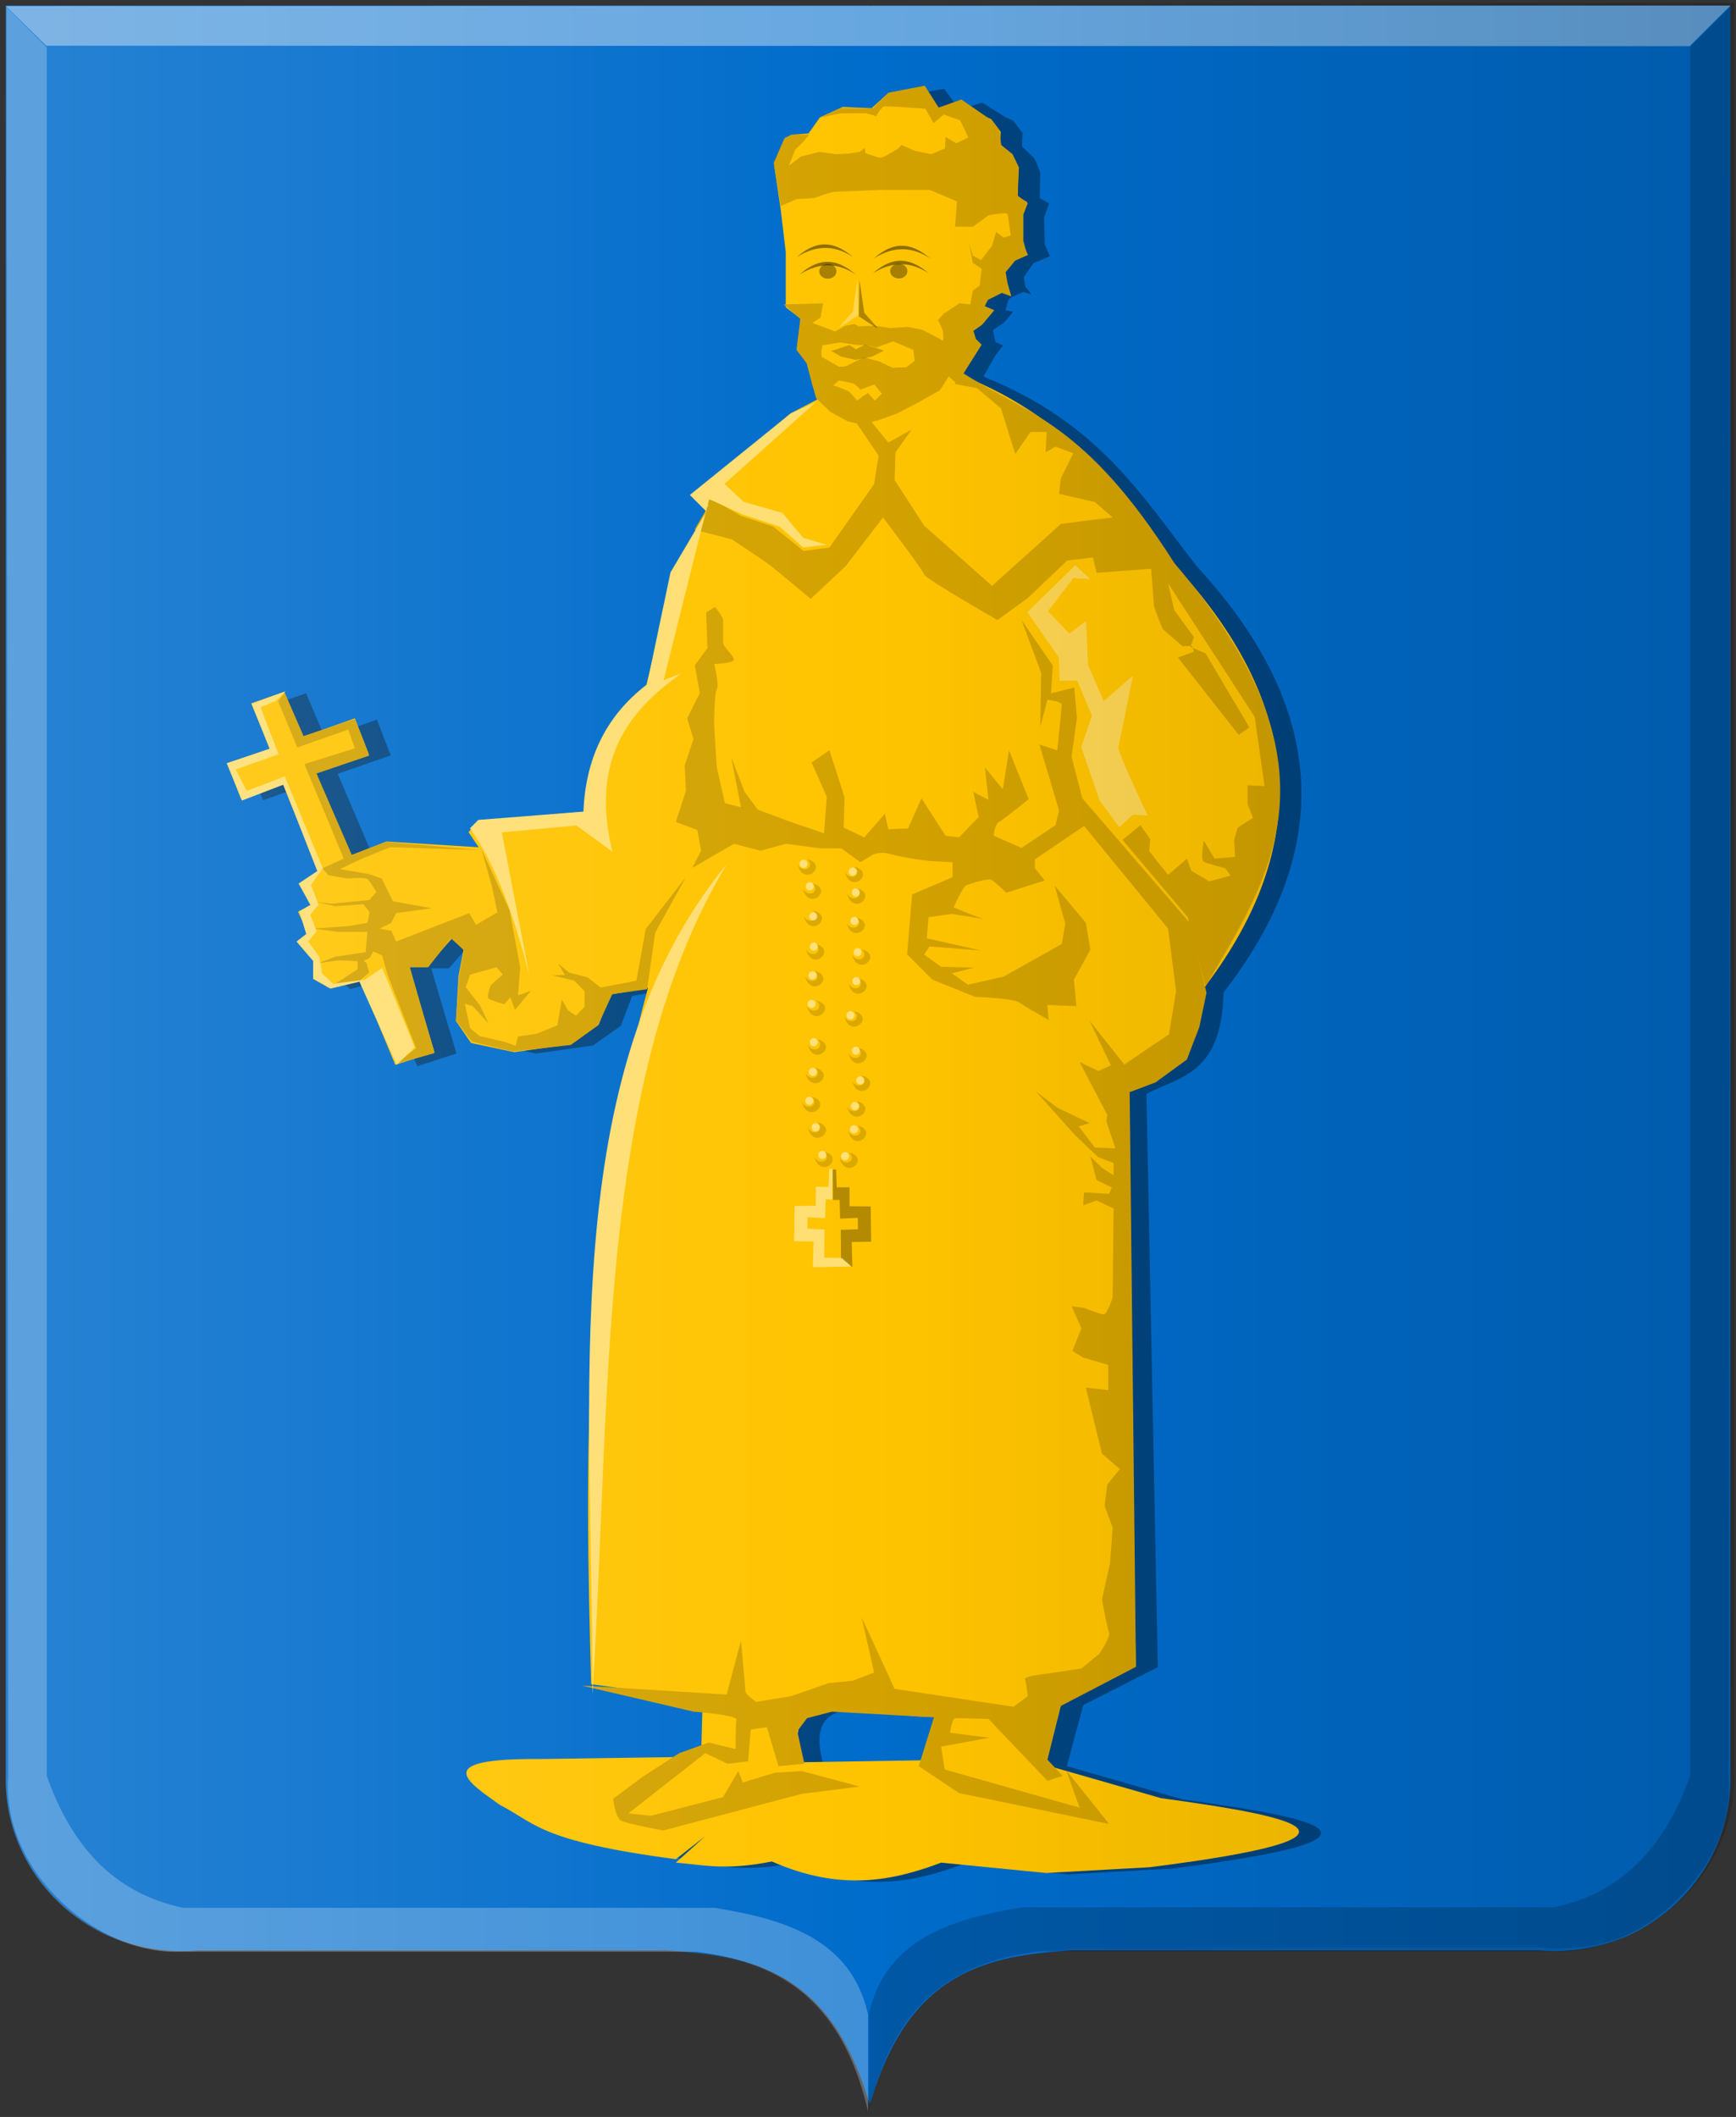 <?xml version="1.0" encoding="UTF-8" standalone="no"?>
<!-- Created with Inkscape (http://www.inkscape.org/) -->

<svg
   xmlns:dc="http://purl.org/dc/elements/1.1/"
   xmlns:cc="http://creativecommons.org/ns#"
   xmlns:rdf="http://www.w3.org/1999/02/22-rdf-syntax-ns#"
   xmlns:svg="http://www.w3.org/2000/svg"
   xmlns="http://www.w3.org/2000/svg"
   xmlns:xlink="http://www.w3.org/1999/xlink"
   xmlns:sodipodi="http://sodipodi.sourceforge.net/DTD/sodipodi-0.dtd"
   xmlns:inkscape="http://www.inkscape.org/namespaces/inkscape"
   width="634.233"
   height="773.245"
   id="svg2"
   version="1.1"
   inkscape:version="0.48.4 r9939"
   sodipodi:docname="Lieshout wapen.svg">
  <rect width="100%" height="100%" fill="#333333" stroke="none"/>
  <defs
     id="defs4">
    <linearGradient
       y2="569.505"
       x2="776.167"
       y1="569.505"
       x1="483.834"
       gradientTransform="matrix(-1.078,0,0,1.139,-228.855,-177.033)"
       gradientUnits="userSpaceOnUse"
       id="linearGradient5917"
       xlink:href="#linearGradient6130-8-4-0-1-1-8-9-2-6-7-6-7-7-1-3-0-2-2"
       inkscape:collect="always" />
    <linearGradient
       id="linearGradient6130-8-4-0-1-1-8-9-2-6-7-6-7-7-1-3-0-2-2"
       inkscape:collect="always">
      <stop
         id="stop6132-5-0-1-9-8-8-5-3-4-0-5-2-3-3-9-8-9-3"
         offset="0"
         style="stop-color:#000000;stop-opacity:1;" />
      <stop
         id="stop6134-7-7-6-8-4-2-3-9-1-8-3-2-0-8-2-3-3-3"
         offset="1"
         style="stop-color:#000000;stop-opacity:0;" />
    </linearGradient>
    <linearGradient
       y2="702.076"
       x2="371.643"
       y1="702.076"
       x1="79.31"
       gradientTransform="matrix(-1.078,0,0,1.139,-665.048,-327.972)"
       gradientUnits="userSpaceOnUse"
       id="linearGradient5919"
       xlink:href="#linearGradient6060-6-1-3-7-5-6-1-9-8-2-5-2-4-0-3-6-3-4-1"
       inkscape:collect="always" />
    <linearGradient
       id="linearGradient6060-6-1-3-7-5-6-1-9-8-2-5-2-4-0-3-6-3-4-1"
       inkscape:collect="always">
      <stop
         id="stop6062-8-8-6-5-0-3-3-9-5-6-6-4-1-2-4-1-9-0-1"
         offset="0"
         style="stop-color:#000000;stop-opacity:1;" />
      <stop
         id="stop6064-5-9-1-4-2-7-5-5-1-3-9-6-9-5-4-8-6-5-3"
         offset="1"
         style="stop-color:#000000;stop-opacity:0;" />
    </linearGradient>
    <linearGradient
       y2="702.076"
       x2="371.643"
       y1="702.076"
       x1="79.31"
       gradientTransform="matrix(1.078,0,0,1.139,-1136.13,-354.105)"
       gradientUnits="userSpaceOnUse"
       id="linearGradient5867"
       xlink:href="#linearGradient6068-7-8-2-6-8-8-8-2-6-8-95-0-8-1-2-6-9"
       inkscape:collect="always" />
    <linearGradient
       id="linearGradient6068-7-8-2-6-8-8-8-2-6-8-95-0-8-1-2-6-9"
       inkscape:collect="always">
      <stop
         id="stop6070-9-2-0-0-2-4-8-8-2-2-3-7-6-1-5-3-2"
         offset="0"
         style="stop-color:#ffffff;stop-opacity:1;" />
      <stop
         id="stop6072-5-9-0-2-9-0-7-1-0-1-25-2-5-9-5-4-7"
         offset="1"
         style="stop-color:#ffffff;stop-opacity:0;" />
    </linearGradient>
    <linearGradient
       y2="702.076"
       x2="371.643"
       y1="702.076"
       x1="79.31"
       gradientTransform="matrix(1.078,0,0,1.139,-1136.13,-354.105)"
       gradientUnits="userSpaceOnUse"
       id="linearGradient5869"
       xlink:href="#linearGradient6060-3-3-4-8-3-6-0-4-6-9-5-9-9-6-9-8-5"
       inkscape:collect="always" />
    <linearGradient
       id="linearGradient6060-3-3-4-8-3-6-0-4-6-9-5-9-9-6-9-8-5"
       inkscape:collect="always">
      <stop
         id="stop6062-1-5-6-6-5-3-0-6-5-7-8-5-0-2-1-8-4"
         offset="0"
         style="stop-color:#000000;stop-opacity:1;" />
      <stop
         id="stop6064-2-9-0-5-9-6-5-7-1-6-6-4-0-9-2-7-3"
         offset="1"
         style="stop-color:#000000;stop-opacity:0;" />
    </linearGradient>
    <linearGradient
       y2="569.505"
       x2="776.167"
       y1="569.505"
       x1="483.834"
       gradientTransform="matrix(-1.078,0,0,1.139,1863.66,-90.626)"
       gradientUnits="userSpaceOnUse"
       id="linearGradient5917-2"
       xlink:href="#linearGradient6130-8-4-0-1-1-8-9-2-6-7-6-7-7-1-3-0-2-2-2"
       inkscape:collect="always" />
    <linearGradient
       id="linearGradient6130-8-4-0-1-1-8-9-2-6-7-6-7-7-1-3-0-2-2-2"
       inkscape:collect="always">
      <stop
         id="stop6132-5-0-1-9-8-8-5-3-4-0-5-2-3-3-9-8-9-3-1"
         offset="0"
         style="stop-color:#000000;stop-opacity:1;" />
      <stop
         id="stop6134-7-7-6-8-4-2-3-9-1-8-3-2-0-8-2-3-3-3-6"
         offset="1"
         style="stop-color:#000000;stop-opacity:0;" />
    </linearGradient>
    <linearGradient
       y2="702.076"
       x2="371.643"
       y1="702.076"
       x1="79.31"
       gradientTransform="matrix(-1.078,0,0,1.139,1427.467,-241.565)"
       gradientUnits="userSpaceOnUse"
       id="linearGradient5919-8"
       xlink:href="#linearGradient6060-6-1-3-7-5-6-1-9-8-2-5-2-4-0-3-6-3-4-1-5"
       inkscape:collect="always" />
    <linearGradient
       id="linearGradient6060-6-1-3-7-5-6-1-9-8-2-5-2-4-0-3-6-3-4-1-5"
       inkscape:collect="always">
      <stop
         id="stop6062-8-8-6-5-0-3-3-9-5-6-6-4-1-2-4-1-9-0-1-7"
         offset="0"
         style="stop-color:#000000;stop-opacity:1;" />
      <stop
         id="stop6064-5-9-1-4-2-7-5-5-1-3-9-6-9-5-4-8-6-5-3-6"
         offset="1"
         style="stop-color:#000000;stop-opacity:0;" />
    </linearGradient>
    <linearGradient
       y2="702.076"
       x2="371.643"
       y1="702.076"
       x1="79.31"
       gradientTransform="matrix(1.078,0,0,1.139,-1136.13,-354.105)"
       gradientUnits="userSpaceOnUse"
       id="linearGradient5867-1"
       xlink:href="#linearGradient6068-7-8-2-6-8-8-8-2-6-8-95-0-8-1-2-6-9-8"
       inkscape:collect="always" />
    <linearGradient
       id="linearGradient6068-7-8-2-6-8-8-8-2-6-8-95-0-8-1-2-6-9-8"
       inkscape:collect="always">
      <stop
         id="stop6070-9-2-0-0-2-4-8-8-2-2-3-7-6-1-5-3-2-9"
         offset="0"
         style="stop-color:#ffffff;stop-opacity:1;" />
      <stop
         id="stop6072-5-9-0-2-9-0-7-1-0-1-25-2-5-9-5-4-7-2"
         offset="1"
         style="stop-color:#ffffff;stop-opacity:0;" />
    </linearGradient>
    <linearGradient
       y2="702.076"
       x2="371.643"
       y1="702.076"
       x1="79.31"
       gradientTransform="matrix(1.078,0,0,1.139,-1136.13,-354.105)"
       gradientUnits="userSpaceOnUse"
       id="linearGradient5869-7"
       xlink:href="#linearGradient6060-3-3-4-8-3-6-0-4-6-9-5-9-9-6-9-8-5-9"
       inkscape:collect="always" />
    <linearGradient
       id="linearGradient6060-3-3-4-8-3-6-0-4-6-9-5-9-9-6-9-8-5-9"
       inkscape:collect="always">
      <stop
         id="stop6062-1-5-6-6-5-3-0-6-5-7-8-5-0-2-1-8-4-5"
         offset="0"
         style="stop-color:#000000;stop-opacity:1;" />
      <stop
         id="stop6064-2-9-0-5-9-6-5-7-1-6-6-4-0-9-2-7-3-4"
         offset="1"
         style="stop-color:#000000;stop-opacity:0;" />
    </linearGradient>
    <linearGradient
       y2="702.076"
       x2="371.643"
       y1="702.076"
       x1="79.31"
       gradientTransform="matrix(1.078,0,0,1.139,774.459,-238.979)"
       gradientUnits="userSpaceOnUse"
       id="linearGradient6991"
       xlink:href="#linearGradient6068-7-8-2-6-8-8-8-2-6-8-95-0-8-1-2-6-9-8"
       inkscape:collect="always" />
    <linearGradient
       y2="702.076"
       x2="371.643"
       y1="702.076"
       x1="79.31"
       gradientTransform="matrix(1.078,0,0,1.139,774.459,-238.979)"
       gradientUnits="userSpaceOnUse"
       id="linearGradient6993"
       xlink:href="#linearGradient6060-3-3-4-8-3-6-0-4-6-9-5-9-9-6-9-8-5-9"
       inkscape:collect="always" />
    <linearGradient
       y2="569.505"
       x2="776.167"
       y1="569.505"
       x1="483.834"
       gradientTransform="matrix(-1.078,0,0,1.139,1194.418,-114.713)"
       gradientUnits="userSpaceOnUse"
       id="linearGradient5917-2-8"
       xlink:href="#linearGradient6130-8-4-0-1-1-8-9-2-6-7-6-7-7-1-3-0-2-2-2-3"
       inkscape:collect="always" />
    <linearGradient
       id="linearGradient6130-8-4-0-1-1-8-9-2-6-7-6-7-7-1-3-0-2-2-2-3"
       inkscape:collect="always">
      <stop
         id="stop6132-5-0-1-9-8-8-5-3-4-0-5-2-3-3-9-8-9-3-1-2"
         offset="0"
         style="stop-color:#000000;stop-opacity:1;" />
      <stop
         id="stop6134-7-7-6-8-4-2-3-9-1-8-3-2-0-8-2-3-3-3-6-8"
         offset="1"
         style="stop-color:#000000;stop-opacity:0;" />
    </linearGradient>
    <linearGradient
       y2="702.076"
       x2="371.643"
       y1="702.076"
       x1="79.31"
       gradientTransform="matrix(-1.078,0,0,1.139,758.226,-265.652)"
       gradientUnits="userSpaceOnUse"
       id="linearGradient5919-8-6"
       xlink:href="#linearGradient6060-6-1-3-7-5-6-1-9-8-2-5-2-4-0-3-6-3-4-1-5-0"
       inkscape:collect="always" />
    <linearGradient
       id="linearGradient6060-6-1-3-7-5-6-1-9-8-2-5-2-4-0-3-6-3-4-1-5-0"
       inkscape:collect="always">
      <stop
         id="stop6062-8-8-6-5-0-3-3-9-5-6-6-4-1-2-4-1-9-0-1-7-1"
         offset="0"
         style="stop-color:#000000;stop-opacity:1;" />
      <stop
         id="stop6064-5-9-1-4-2-7-5-5-1-3-9-6-9-5-4-8-6-5-3-6-2"
         offset="1"
         style="stop-color:#000000;stop-opacity:0;" />
    </linearGradient>
    <linearGradient
       y2="702.076"
       x2="371.643"
       y1="702.076"
       x1="79.31"
       gradientTransform="matrix(1.078,0,0,1.139,774.459,-238.979)"
       gradientUnits="userSpaceOnUse"
       id="linearGradient6991-6"
       xlink:href="#linearGradient6068-7-8-2-6-8-8-8-2-6-8-95-0-8-1-2-6-9-8-0"
       inkscape:collect="always" />
    <linearGradient
       id="linearGradient6068-7-8-2-6-8-8-8-2-6-8-95-0-8-1-2-6-9-8-0"
       inkscape:collect="always">
      <stop
         id="stop6070-9-2-0-0-2-4-8-8-2-2-3-7-6-1-5-3-2-9-5"
         offset="0"
         style="stop-color:#ffffff;stop-opacity:1;" />
      <stop
         id="stop6072-5-9-0-2-9-0-7-1-0-1-25-2-5-9-5-4-7-2-4"
         offset="1"
         style="stop-color:#ffffff;stop-opacity:0;" />
    </linearGradient>
    <linearGradient
       y2="702.076"
       x2="371.643"
       y1="702.076"
       x1="79.31"
       gradientTransform="matrix(1.078,0,0,1.139,774.459,-238.979)"
       gradientUnits="userSpaceOnUse"
       id="linearGradient6993-6"
       xlink:href="#linearGradient6060-3-3-4-8-3-6-0-4-6-9-5-9-9-6-9-8-5-9-7"
       inkscape:collect="always" />
    <linearGradient
       id="linearGradient6060-3-3-4-8-3-6-0-4-6-9-5-9-9-6-9-8-5-9-7"
       inkscape:collect="always">
      <stop
         id="stop6062-1-5-6-6-5-3-0-6-5-7-8-5-0-2-1-8-4-5-9"
         offset="0"
         style="stop-color:#000000;stop-opacity:1;" />
      <stop
         id="stop6064-2-9-0-5-9-6-5-7-1-6-6-4-0-9-2-7-3-4-3"
         offset="1"
         style="stop-color:#000000;stop-opacity:0;" />
    </linearGradient>
    <linearGradient
       y2="702.076"
       x2="371.643"
       y1="702.076"
       x1="79.31"
       gradientTransform="matrix(1.078,0,0,1.139,-45.497,-264.494)"
       gradientUnits="userSpaceOnUse"
       id="linearGradient5856"
       xlink:href="#linearGradient6068-7-8-2-6-8-8-8-2-6-8-95-0-8-1-2-6-9-8-0"
       inkscape:collect="always" />
    <linearGradient
       y2="702.076"
       x2="371.643"
       y1="702.076"
       x1="79.31"
       gradientTransform="matrix(1.078,0,0,1.139,-45.497,-264.494)"
       gradientUnits="userSpaceOnUse"
       id="linearGradient5858"
       xlink:href="#linearGradient6060-3-3-4-8-3-6-0-4-6-9-5-9-9-6-9-8-5-9-7"
       inkscape:collect="always" />
  </defs>
  <sodipodi:namedview
     id="base"
     pagecolor="#ffffff"
     bordercolor="#666666"
     borderopacity="1.0"
     inkscape:pageopacity="0.0"
     inkscape:pageshadow="2"
     inkscape:zoom="0.35"
     inkscape:cx="50.62473"
     inkscape:cy="556.18639"
     inkscape:document-units="px"
     inkscape:current-layer="layer1"
     showgrid="false"
     inkscape:window-width="1600"
     inkscape:window-height="837"
     inkscape:window-x="-8"
     inkscape:window-y="-8"
     inkscape:window-maximized="1"
     showguides="true"
     inkscape:guide-bbox="true"
     fit-margin-top="0"
     fit-margin-left="0"
     fit-margin-right="0"
     fit-margin-bottom="0">
    <sodipodi:guide
       orientation="0,1"
       position="640.328,1009.647"
       id="guide3774" />
  </sodipodi:namedview>
  <g
     inkscape:label="Laag 1"
     inkscape:groupmode="layer"
     id="layer1"
     transform="translate(-38.494,-149.312)">
    <path
       inkscape:connector-curvature="0"
       sodipodi:nodetypes="cccccccc"
       id="path2830"
       d="m 356.17,151.366 -315.535,0 0,646.011 c -1.039,36.788 30.797,67.684 70.253,64.333 l 88.798,0 82.353,0 c 30.663,1.881 60.104,7.23 74.132,56.292 l 0,-766.636 z"
       style="fill:#006ccb;fill-opacity:1;stroke:#000000;stroke-width:4.046px;stroke-linecap:butt;stroke-linejoin:miter;stroke-opacity:0" />
    <path
       inkscape:connector-curvature="0"
       sodipodi:nodetypes="cccccccc"
       id="path2830-1"
       d="m 356.36,151.366 314.295,0 0,646.011 c 1.035,36.788 -30.676,67.684 -69.977,64.333 l -88.449,0 -82.029,0 c -30.543,1.881 -59.868,7.23 -73.84,56.291 -15.894,-251.704 -37.746,-501.968 0,-766.636 z"
       style="fill:#006ccb;fill-opacity:1;stroke:#000000;stroke-width:4.046px;stroke-linecap:butt;stroke-linejoin:miter;stroke-opacity:0" />
    <path
       id="path10406"
       d="m 40.636,151.507 14.731,14.489 600.399,0.181 14.889,-14.828 z"
       style="fill:#ffffff;fill-opacity:0.405;stroke:#000000;stroke-width:4.046px;stroke-linecap:butt;stroke-linejoin:miter;stroke-opacity:0"
       inkscape:connector-curvature="0"
       sodipodi:nodetypes="ccccc" />
    <path
       sodipodi:nodetypes="ccccccccccc"
       id="path4051"
       d="m 40.868,151.888 14.684,14.743 0,631.268 c 8.825,25.059 23.974,42.818 49.799,48.25 l 194.088,0 c 26.377,4.258 49.98,11.67 56.183,38.868 l 0,35.517 c -9.846,-42.546 -34.129,-54.785 -62.568,-58.302 l -189.619,0 c -29.198,0.779 -64.561,-28.981 -61.929,-64.333 L 40.868,151.888 z"
       style="fill:#ffffff;fill-opacity:0.247;stroke:#000000;stroke-width:4.046px;stroke-linecap:butt;stroke-linejoin:miter;stroke-opacity:0"
       inkscape:connector-curvature="0" />
    <path
       sodipodi:nodetypes="ccccccccccc"
       id="path4051-6"
       d="m 670.704,151.718 -14.684,14.743 0,631.268 c -8.825,25.059 -23.974,42.818 -49.799,48.25 l -194.088,0 c -26.377,4.258 -49.98,11.67 -56.183,38.868 l 0,35.517 c 9.847,-42.546 34.129,-54.785 62.568,-58.302 l 189.619,0 c 29.198,0.779 64.561,-28.981 61.929,-64.333 l 0.638,-646.011 z"
       style="fill:#000000;fill-opacity:0.186;stroke:#000000;stroke-width:4.046px;stroke-linecap:butt;stroke-linejoin:miter;stroke-opacity:0"
       inkscape:connector-curvature="0" />
    <path
       style="fill:#000000;fill-opacity:0.371;stroke:#000000;stroke-width:1.234px;stroke-linecap:butt;stroke-linejoin:miter;stroke-opacity:0"
       d="m 406.091,192.269 -8.772,-5.466 -8.31,2.523 -5.54,-7.569 -12.465,2.102 -6.002,5.466 -10.619,-0.42 -8.31,3.784 -4.155,5.887 -5.54,0.421 -2.308,1.261 -4.617,10.512 2.308,15.558 1.847,15.558 0,20.184 5.54,4.205 -1.385,10.933 3.693,5.466 1.847,7.569 1.847,5.466 -9.695,5.046 -35.549,29.855 5.078,4.625 -12.465,24.809 -10.157,41.208 c -14.946,10.783 -18.866,27.591 -21.699,44.993 l -39.704,3.364 -3.232,4.205 3.693,5.466 -33.702,-2.102 -12.927,5.046 -12.927,-30.275 19.39,-6.728 -5.078,-13.035 -18.929,6.728 -6.925,-16.399 -12.004,4.205 6.925,16.82 -15.697,5.046 5.078,13.035 15.235,-5.466 12.927,31.957 -6.463,4.625 4.617,7.569 -5.54,2.523 3.693,7.989 -3.693,2.523 6.463,7.569 -0.462,5.466 5.078,4.205 11.542,-2.943 12.927,31.116 14.312,-4.625 -9.234,-31.116 6.463,0 9.234,-10.512 4.155,4.205 -1.847,9.671 -0.923,16.399 5.54,7.989 15.697,3.364 20.775,-2.943 10.157,-7.148 4.155,-10.933 13.85,-2.523 c -24.263,89.106 -23.048,171.883 -20.775,254.398 l 15.235,2.102 25.392,7.569 -0.462,16.82 -58.633,0.841 c -40.872,-0.346 -26.504,8.455 -14.774,16.82 12.886,6.588 14.268,13.175 64.173,19.763 l 45.706,-35.742 c -8.655,-31.867 29.253,-14.801 49.399,-16.399 l -2.308,15.979 -52.169,0.841 -40.627,36.583 c 10.134,0.808 18.025,2.978 35.087,-0.42 25.11,11.041 44.058,7.118 61.865,0.42 l 38.319,3.784 37.857,-2.102 c 88.5,-11.194 53.966,-18.456 4.155,-25.23 l -42.474,-12.194 6.002,-22.286 27.239,-13.876 -4.155,-209.405 c 12.37,-6.357 27.483,-7.221 28.162,-37.003 38.562,-49.746 40.326,-101.354 -9.695,-155.582 -19.946,-25.452 -35.724,-52.502 -78.023,-69.381 l 4.386,-7.779 2.77,-3.574 -2.77,-1.261 -0.923,-4.415 c 0,0 2.078,-1.472 3.232,-2.102 1.154,-0.631 4.155,-4.625 4.155,-4.625 l -2.77,-0.42 c 0,0 0.693,-3.154 1.154,-3.995 0.462,-0.841 5.309,-2.733 5.309,-2.733 l 3.001,0.841 -2.308,-2.943 -0.462,-3.364 3.463,-5.046 6.002,-2.523 -1.847,-4.415 -0.231,-9.882 1.847,-5.046 -3.463,-1.892 0.231,-9.251 c 0,0 -1.616,-4.836 -2.539,-5.677 -0.923,-0.841 -4.155,-3.995 -4.155,-3.995 l 0.231,-4.836 -3.463,-4.625 z"
       id="path4713"
       inkscape:connector-curvature="0"
       sodipodi:nodetypes="cccccccccccccccccccccccccccccccccccccccccccccccccccccccccccccccccccccccccccccccccccccccccccccsccscccccccccccscccc" />
    <path
       style="fill:#ffc400;fill-opacity:1;stroke:#000000;stroke-width:1.234px;stroke-linecap:butt;stroke-linejoin:miter;stroke-opacity:0"
       d="m 398.052,191.77 -8.772,-5.466 -8.31,2.523 -5.54,-7.569 -12.465,2.102 -6.002,5.466 -10.619,-0.42 -8.31,3.784 -4.155,5.887 -5.54,0.421 -2.308,1.261 -4.617,10.512 2.308,15.558 1.847,15.558 0,20.184 5.54,4.205 -1.385,10.933 3.693,5.466 1.847,7.569 1.847,5.466 -9.695,5.046 -35.549,29.855 5.078,4.625 -12.465,24.809 -10.157,41.208 c -14.946,10.783 -18.866,27.591 -21.699,44.993 l -39.704,3.364 -3.232,4.205 3.693,5.466 -33.702,-2.102 -12.927,5.046 -12.927,-30.275 19.39,-6.728 -5.078,-13.035 -18.929,6.728 -6.925,-16.399 -12.004,4.205 6.925,16.82 -15.697,5.046 5.078,13.035 15.235,-5.466 12.927,31.957 -6.463,4.625 4.617,7.569 -5.54,2.523 3.693,7.989 -3.693,2.523 6.463,7.569 -0.462,5.466 5.078,4.205 11.542,-2.943 12.927,31.116 14.312,-4.625 -9.234,-31.116 6.463,0 9.234,-10.512 4.155,4.205 -1.847,9.671 -0.923,16.399 5.54,7.989 15.697,3.364 20.775,-2.943 10.157,-7.148 4.155,-10.933 13.85,-2.523 c -24.263,89.106 -23.048,171.883 -20.775,254.398 l 15.235,2.102 25.392,7.569 -0.462,16.82 -58.633,0.841 c -40.872,-0.346 -26.504,8.455 -14.774,16.82 12.886,6.588 14.268,13.175 64.173,19.763 l 45.706,-35.742 c -8.655,-31.867 29.253,-14.801 49.399,-16.399 l -2.308,15.979 -52.169,0.841 -40.627,36.583 c 10.134,0.808 18.025,2.978 35.087,-0.42 25.11,11.041 44.058,7.118 61.865,0.42 l 38.319,3.784 37.857,-2.102 c 88.5,-11.194 53.966,-18.456 4.155,-25.23 l -42.474,-12.194 6.002,-22.286 27.239,-13.876 -4.155,-209.405 c 12.37,-6.357 27.483,-7.221 28.162,-37.003 38.562,-49.746 40.326,-101.354 -9.695,-155.582 -19.946,-25.452 -35.724,-52.502 -78.023,-69.381 l 4.386,-7.779 2.77,-3.574 -2.77,-1.261 -0.923,-4.415 c 0,0 2.078,-1.472 3.232,-2.102 1.154,-0.631 4.155,-4.625 4.155,-4.625 l -2.77,-0.42 c 0,0 0.693,-3.154 1.154,-3.995 0.462,-0.841 5.309,-2.733 5.309,-2.733 l 3.001,0.841 -2.308,-2.943 -0.462,-3.364 3.463,-5.046 6.002,-2.523 -1.847,-4.415 -0.231,-9.882 1.847,-5.046 -3.463,-1.892 0.231,-9.251 c 0,0 -1.616,-4.836 -2.539,-5.677 -0.923,-0.841 -4.155,-3.995 -4.155,-3.995 l 0.231,-4.836 -3.463,-4.625 z"
       id="path4713-6"
       inkscape:connector-curvature="0"
       sodipodi:nodetypes="cccccccccccccccccccccccccccccccccccccccccccccccccccccccccccccccccccccccccccccccccccccccccccccsccscccccccccccscccc" />
    <path
       style="fill:#000000;fill-opacity:0.142;stroke:#000000;stroke-width:1.234px;stroke-linecap:butt;stroke-linejoin:miter;stroke-opacity:0"
       d="m 333.428,463.131 c 3.069,2.981 -1.523,5.507 -3.509,2.007 2.269,8.388 11.419,0.078 3.509,-2.007 z"
       id="path5223-02"
       inkscape:connector-curvature="0"
       sodipodi:nodetypes="ccc" />
    <path
       style="fill:#000000;fill-opacity:0.142;stroke:#000000;stroke-width:1.234px;stroke-linecap:butt;stroke-linejoin:miter;stroke-opacity:0"
       d="m 335.316,471.961 c 3.069,2.981 -1.523,5.507 -3.509,2.007 2.269,8.388 11.419,0.078 3.509,-2.007 z"
       id="path5223-8-4"
       inkscape:connector-curvature="0"
       sodipodi:nodetypes="ccc" />
    <path
       style="fill:#000000;fill-opacity:0.142;stroke:#000000;stroke-width:1.234px;stroke-linecap:butt;stroke-linejoin:miter;stroke-opacity:0"
       d="m 350.659,465.866 c 3.069,2.981 -1.523,5.507 -3.509,2.007 2.269,8.388 11.419,0.078 3.509,-2.007 z"
       id="path5223-4-9"
       inkscape:connector-curvature="0"
       sodipodi:nodetypes="ccc" />
    <path
       style="fill:#000000;fill-opacity:0.142;stroke:#000000;stroke-width:1.234px;stroke-linecap:butt;stroke-linejoin:miter;stroke-opacity:0"
       d="m 335.642,481.922 c 3.069,2.981 -1.523,5.507 -3.509,2.007 2.269,8.388 11.419,0.078 3.509,-2.007 z"
       id="path5223-0-0"
       inkscape:connector-curvature="0"
       sodipodi:nodetypes="ccc" />
    <path
       style="fill:#000000;fill-opacity:0.142;stroke:#000000;stroke-width:1.234px;stroke-linecap:butt;stroke-linejoin:miter;stroke-opacity:0"
       d="m 336.459,494.112 c 3.069,2.981 -1.523,5.507 -3.509,2.007 2.269,8.388 11.419,0.078 3.509,-2.007 z"
       id="path5223-5-2"
       inkscape:connector-curvature="0"
       sodipodi:nodetypes="ccc" />
    <path
       style="fill:#000000;fill-opacity:0.142;stroke:#000000;stroke-width:1.234px;stroke-linecap:butt;stroke-linejoin:miter;stroke-opacity:0"
       d="m 336.132,503.924 c 3.069,2.981 -1.523,5.507 -3.509,2.007 2.269,8.388 11.419,0.078 3.509,-2.007 z"
       id="path5223-47-2"
       inkscape:connector-curvature="0"
       sodipodi:nodetypes="ccc" />
    <path
       style="fill:#000000;fill-opacity:0.142;stroke:#000000;stroke-width:1.234px;stroke-linecap:butt;stroke-linejoin:miter;stroke-opacity:0"
       d="m 336.785,514.777 c 3.069,2.981 -1.523,5.507 -3.509,2.007 2.269,8.388 11.419,0.078 3.509,-2.007 z"
       id="path5223-2-1"
       inkscape:connector-curvature="0"
       sodipodi:nodetypes="ccc" />
    <path
       style="fill:#000000;fill-opacity:0.142;stroke:#000000;stroke-width:1.234px;stroke-linecap:butt;stroke-linejoin:miter;stroke-opacity:0"
       d="m 337.111,528.9 c 3.069,2.981 -1.523,5.507 -3.509,2.007 2.269,8.388 11.419,0.078 3.509,-2.007 z"
       id="path5223-1-5"
       inkscape:connector-curvature="0"
       sodipodi:nodetypes="ccc" />
    <path
       style="fill:#000000;fill-opacity:0.142;stroke:#000000;stroke-width:1.234px;stroke-linecap:butt;stroke-linejoin:miter;stroke-opacity:0"
       d="m 336.295,539.307 c 3.069,2.981 -1.523,5.507 -3.509,2.007 2.269,8.388 11.419,0.078 3.509,-2.007 z"
       id="path5223-49-4"
       inkscape:connector-curvature="0"
       sodipodi:nodetypes="ccc" />
    <path
       style="fill:#000000;fill-opacity:0.142;stroke:#000000;stroke-width:1.234px;stroke-linecap:butt;stroke-linejoin:miter;stroke-opacity:0"
       d="m 334.99,549.862 c 3.069,2.981 -1.523,5.507 -3.509,2.007 2.269,8.388 11.419,0.078 3.509,-2.007 z"
       id="path5223-9-4"
       inkscape:connector-curvature="0"
       sodipodi:nodetypes="ccc" />
    <path
       style="fill:#000000;fill-opacity:0.142;stroke:#000000;stroke-width:1.234px;stroke-linecap:butt;stroke-linejoin:miter;stroke-opacity:0"
       d="m 337.111,559.228 c 3.069,2.981 -1.523,5.507 -3.509,2.007 2.269,8.388 11.419,0.078 3.509,-2.007 z"
       id="path5223-03-4"
       inkscape:connector-curvature="0"
       sodipodi:nodetypes="ccc" />
    <path
       style="fill:#000000;fill-opacity:0.142;stroke:#000000;stroke-width:1.234px;stroke-linecap:butt;stroke-linejoin:miter;stroke-opacity:0"
       d="m 351.802,560.417 c 3.069,2.981 -1.523,5.507 -3.509,2.007 2.269,8.388 11.419,0.078 3.509,-2.007 z"
       id="path5223-035-2"
       inkscape:connector-curvature="0"
       sodipodi:nodetypes="ccc" />
    <path
       style="fill:#000000;fill-opacity:0.142;stroke:#000000;stroke-width:1.234px;stroke-linecap:butt;stroke-linejoin:miter;stroke-opacity:0"
       d="m 351.475,551.497 c 3.069,2.981 -1.523,5.507 -3.509,2.007 2.269,8.388 11.419,0.078 3.509,-2.007 z"
       id="path5223-07-5"
       inkscape:connector-curvature="0"
       sodipodi:nodetypes="ccc" />
    <path
       style="fill:#000000;fill-opacity:0.142;stroke:#000000;stroke-width:1.234px;stroke-linecap:butt;stroke-linejoin:miter;stroke-opacity:0"
       d="m 353.271,542.132 c 3.069,2.981 -1.523,5.507 -3.509,2.007 2.269,8.388 11.419,0.078 3.509,-2.007 z"
       id="path5223-6-0"
       inkscape:connector-curvature="0"
       sodipodi:nodetypes="ccc" />
    <path
       style="fill:#000000;fill-opacity:0.142;stroke:#000000;stroke-width:1.234px;stroke-linecap:butt;stroke-linejoin:miter;stroke-opacity:0"
       d="m 351.965,532.022 c 3.069,2.981 -1.523,5.507 -3.509,2.007 2.269,8.388 11.419,0.078 3.509,-2.007 z"
       id="path5223-7-4"
       inkscape:connector-curvature="0"
       sodipodi:nodetypes="ccc" />
    <path
       style="fill:#000000;fill-opacity:0.142;stroke:#000000;stroke-width:1.234px;stroke-linecap:butt;stroke-linejoin:miter;stroke-opacity:0"
       d="m 350.496,518.642 c 3.069,2.981 -1.523,5.507 -3.509,2.007 2.269,8.388 11.419,0.078 3.509,-2.007 z"
       id="path5223-83-2"
       inkscape:connector-curvature="0"
       sodipodi:nodetypes="ccc" />
    <path
       style="fill:#000000;fill-opacity:0.142;stroke:#000000;stroke-width:1.234px;stroke-linecap:butt;stroke-linejoin:miter;stroke-opacity:0"
       d="m 351.965,506.6 c 3.069,2.981 -1.523,5.507 -3.509,2.007 2.269,8.388 11.419,0.078 3.509,-2.007 z"
       id="path5223-64-1"
       inkscape:connector-curvature="0"
       sodipodi:nodetypes="ccc" />
    <path
       style="fill:#000000;fill-opacity:0.142;stroke:#000000;stroke-width:1.234px;stroke-linecap:butt;stroke-linejoin:miter;stroke-opacity:0"
       d="m 353.271,496.045 c 3.069,2.981 -1.523,5.507 -3.509,2.007 2.269,8.388 11.419,0.078 3.509,-2.007 z"
       id="path5223-41-2"
       inkscape:connector-curvature="0"
       sodipodi:nodetypes="ccc" />
    <path
       style="fill:#000000;fill-opacity:0.142;stroke:#000000;stroke-width:1.234px;stroke-linecap:butt;stroke-linejoin:miter;stroke-opacity:0"
       d="m 351.312,484.449 c 3.069,2.981 -1.523,5.507 -3.509,2.007 2.269,8.388 11.419,0.078 3.509,-2.007 z"
       id="path5223-95-7"
       inkscape:connector-curvature="0"
       sodipodi:nodetypes="ccc" />
    <path
       style="fill:#000000;fill-opacity:0.142;stroke:#000000;stroke-width:1.234px;stroke-linecap:butt;stroke-linejoin:miter;stroke-opacity:0"
       d="m 351.475,473.745 c 3.069,2.981 -1.523,5.507 -3.509,2.007 2.269,8.388 11.419,0.078 3.509,-2.007 z"
       id="path5223-57-7"
       inkscape:connector-curvature="0"
       sodipodi:nodetypes="ccc" />
    <path
       style="fill:#000000;fill-opacity:0.142;stroke:#000000;stroke-width:1.234px;stroke-linecap:butt;stroke-linejoin:miter;stroke-opacity:0"
       d="m 339.56,569.932 c 3.069,2.981 -1.523,5.507 -3.509,2.007 2.269,8.388 11.419,0.078 3.509,-2.007 z"
       id="path5223-473-9"
       inkscape:connector-curvature="0"
       sodipodi:nodetypes="ccc" />
    <path
       style="fill:#000000;fill-opacity:0.142;stroke:#000000;stroke-width:1.234px;stroke-linecap:butt;stroke-linejoin:miter;stroke-opacity:0"
       d="m 348.701,570.229 c 3.069,2.981 -1.523,5.507 -3.509,2.007 2.269,8.388 11.419,0.078 3.509,-2.007 z"
       id="path5223-40-5"
       inkscape:connector-curvature="0"
       sodipodi:nodetypes="ccc" />
    <path
       sodipodi:type="arc"
       style="fill:#ffffff;fill-opacity:0.475;stroke:#000000;stroke-width:1;stroke-miterlimit:4;stroke-opacity:0;stroke-dasharray:none"
       id="path5383-54"
       sodipodi:cx="606.59662"
       sodipodi:cy="313.12027"
       sodipodi:rx="1.1364216"
       sodipodi:ry="1.2626907"
       d="m 607.733,313.12 a 1.136,1.263 0 1 1 -2.273,0 1.136,1.263 0 1 1 2.273,0 z"
       transform="matrix(1.293,0,0,1.177,-447.858,192.516)" />
    <path
       transform="matrix(1.293,0,0,1.177,-450.143,182.852)"
       sodipodi:type="arc"
       style="fill:#ffffff;fill-opacity:0.475;stroke:#000000;stroke-width:1;stroke-miterlimit:4;stroke-opacity:0;stroke-dasharray:none"
       id="path5383-8-0"
       sodipodi:cx="606.59662"
       sodipodi:cy="313.12027"
       sodipodi:rx="1.1364216"
       sodipodi:ry="1.2626907"
       d="m 607.733,313.12 a 1.136,1.263 0 1 1 -2.273,0 1.136,1.263 0 1 1 2.273,0 z" />
    <path
       transform="matrix(1.293,0,0,1.177,-433.494,184.785)"
       sodipodi:type="arc"
       style="fill:#ffffff;fill-opacity:0.475;stroke:#000000;stroke-width:1;stroke-miterlimit:4;stroke-opacity:0;stroke-dasharray:none"
       id="path5383-81-3"
       sodipodi:cx="606.59662"
       sodipodi:cy="313.12027"
       sodipodi:rx="1.1364216"
       sodipodi:ry="1.2626907"
       d="m 607.733,313.12 a 1.136,1.263 0 1 1 -2.273,0 1.136,1.263 0 1 1 2.273,0 z" />
    <path
       transform="matrix(1.293,0,0,1.177,-431.536,175.419)"
       sodipodi:type="arc"
       style="fill:#ffffff;fill-opacity:0.475;stroke:#000000;stroke-width:1;stroke-miterlimit:4;stroke-opacity:0;stroke-dasharray:none"
       id="path5383-5-4"
       sodipodi:cx="606.59662"
       sodipodi:cy="313.12027"
       sodipodi:rx="1.1364216"
       sodipodi:ry="1.2626907"
       d="m 607.733,313.12 a 1.136,1.263 0 1 1 -2.273,0 1.136,1.263 0 1 1 2.273,0 z" />
    <path
       transform="matrix(1.293,0,0,1.177,-448.838,172.297)"
       sodipodi:type="arc"
       style="fill:#ffffff;fill-opacity:0.475;stroke:#000000;stroke-width:1;stroke-miterlimit:4;stroke-opacity:0;stroke-dasharray:none"
       id="path5383-2-1"
       sodipodi:cx="606.59662"
       sodipodi:cy="313.12027"
       sodipodi:rx="1.1364216"
       sodipodi:ry="1.2626907"
       d="m 607.733,313.12 a 1.136,1.263 0 1 1 -2.273,0 1.136,1.263 0 1 1 2.273,0 z" />
    <path
       transform="matrix(1.293,0,0,1.177,-448.511,161.444)"
       sodipodi:type="arc"
       style="fill:#ffffff;fill-opacity:0.475;stroke:#000000;stroke-width:1;stroke-miterlimit:4;stroke-opacity:0;stroke-dasharray:none"
       id="path5383-3-2"
       sodipodi:cx="606.59662"
       sodipodi:cy="313.12027"
       sodipodi:rx="1.1364216"
       sodipodi:ry="1.2626907"
       d="m 607.733,313.12 a 1.136,1.263 0 1 1 -2.273,0 1.136,1.263 0 1 1 2.273,0 z" />
    <path
       transform="matrix(1.293,0,0,1.177,-433.168,164.566)"
       sodipodi:type="arc"
       style="fill:#ffffff;fill-opacity:0.475;stroke:#000000;stroke-width:1;stroke-miterlimit:4;stroke-opacity:0;stroke-dasharray:none"
       id="path5383-24-2"
       sodipodi:cx="606.59662"
       sodipodi:cy="313.12027"
       sodipodi:rx="1.1364216"
       sodipodi:ry="1.2626907"
       d="m 607.733,313.12 a 1.136,1.263 0 1 1 -2.273,0 1.136,1.263 0 1 1 2.273,0 z" />
    <path
       transform="matrix(1.293,0,0,1.177,-435.127,151.632)"
       sodipodi:type="arc"
       style="fill:#ffffff;fill-opacity:0.475;stroke:#000000;stroke-width:1;stroke-miterlimit:4;stroke-opacity:0;stroke-dasharray:none"
       id="path5383-6-9"
       sodipodi:cx="606.59662"
       sodipodi:cy="313.12027"
       sodipodi:rx="1.1364216"
       sodipodi:ry="1.2626907"
       d="m 607.733,313.12 a 1.136,1.263 0 1 1 -2.273,0 1.136,1.263 0 1 1 2.273,0 z" />
    <path
       transform="matrix(1.293,0,0,1.177,-449.327,147.47)"
       sodipodi:type="arc"
       style="fill:#ffffff;fill-opacity:0.475;stroke:#000000;stroke-width:1;stroke-miterlimit:4;stroke-opacity:0;stroke-dasharray:none"
       id="path5383-66-8"
       sodipodi:cx="606.59662"
       sodipodi:cy="313.12027"
       sodipodi:rx="1.1364216"
       sodipodi:ry="1.2626907"
       d="m 607.733,313.12 a 1.136,1.263 0 1 1 -2.273,0 1.136,1.263 0 1 1 2.273,0 z" />
    <path
       transform="matrix(1.293,0,0,1.177,-445.41,202.625)"
       sodipodi:type="arc"
       style="fill:#ffffff;fill-opacity:0.475;stroke:#000000;stroke-width:1;stroke-miterlimit:4;stroke-opacity:0;stroke-dasharray:none"
       id="path5383-29-2"
       sodipodi:cx="606.59662"
       sodipodi:cy="313.12027"
       sodipodi:rx="1.1364216"
       sodipodi:ry="1.2626907"
       d="m 607.733,313.12 a 1.136,1.263 0 1 1 -2.273,0 1.136,1.263 0 1 1 2.273,0 z" />
    <path
       transform="matrix(1.293,0,0,1.177,-437.085,203.071)"
       sodipodi:type="arc"
       style="fill:#ffffff;fill-opacity:0.475;stroke:#000000;stroke-width:1;stroke-miterlimit:4;stroke-opacity:0;stroke-dasharray:none"
       id="path5383-0-2"
       sodipodi:cx="606.59662"
       sodipodi:cy="313.12027"
       sodipodi:rx="1.1364216"
       sodipodi:ry="1.2626907"
       d="m 607.733,313.12 a 1.136,1.263 0 1 1 -2.273,0 1.136,1.263 0 1 1 2.273,0 z" />
    <path
       transform="matrix(1.293,0,0,1.177,-433.821,193.259)"
       sodipodi:type="arc"
       style="fill:#ffffff;fill-opacity:0.475;stroke:#000000;stroke-width:1;stroke-miterlimit:4;stroke-opacity:0;stroke-dasharray:none"
       id="path5383-4-7"
       sodipodi:cx="606.59662"
       sodipodi:cy="313.12027"
       sodipodi:rx="1.1364216"
       sodipodi:ry="1.2626907"
       d="m 607.733,313.12 a 1.136,1.263 0 1 1 -2.273,0 1.136,1.263 0 1 1 2.273,0 z" />
    <path
       transform="matrix(1.293,0,0,1.177,-433.005,139.144)"
       sodipodi:type="arc"
       style="fill:#ffffff;fill-opacity:0.475;stroke:#000000;stroke-width:1;stroke-miterlimit:4;stroke-opacity:0;stroke-dasharray:none"
       id="path5383-9-8"
       sodipodi:cx="606.59662"
       sodipodi:cy="313.12027"
       sodipodi:rx="1.1364216"
       sodipodi:ry="1.2626907"
       d="m 607.733,313.12 a 1.136,1.263 0 1 1 -2.273,0 1.136,1.263 0 1 1 2.273,0 z" />
    <path
       transform="matrix(1.293,0,0,1.177,-449.001,137.063)"
       sodipodi:type="arc"
       style="fill:#ffffff;fill-opacity:0.475;stroke:#000000;stroke-width:1;stroke-miterlimit:4;stroke-opacity:0;stroke-dasharray:none"
       id="path5383-31-5"
       sodipodi:cx="606.59662"
       sodipodi:cy="313.12027"
       sodipodi:rx="1.1364216"
       sodipodi:ry="1.2626907"
       d="m 607.733,313.12 a 1.136,1.263 0 1 1 -2.273,0 1.136,1.263 0 1 1 2.273,0 z" />
    <path
       transform="matrix(1.293,0,0,1.177,-448.511,126.508)"
       sodipodi:type="arc"
       style="fill:#ffffff;fill-opacity:0.475;stroke:#000000;stroke-width:1;stroke-miterlimit:4;stroke-opacity:0;stroke-dasharray:none"
       id="path5383-1-8"
       sodipodi:cx="606.59662"
       sodipodi:cy="313.12027"
       sodipodi:rx="1.1364216"
       sodipodi:ry="1.2626907"
       d="m 607.733,313.12 a 1.136,1.263 0 1 1 -2.273,0 1.136,1.263 0 1 1 2.273,0 z" />
    <path
       transform="matrix(1.293,0,0,1.177,-432.515,128.589)"
       sodipodi:type="arc"
       style="fill:#ffffff;fill-opacity:0.475;stroke:#000000;stroke-width:1;stroke-miterlimit:4;stroke-opacity:0;stroke-dasharray:none"
       id="path5383-99-3"
       sodipodi:cx="606.59662"
       sodipodi:cy="313.12027"
       sodipodi:rx="1.1364216"
       sodipodi:ry="1.2626907"
       d="m 607.733,313.12 a 1.136,1.263 0 1 1 -2.273,0 1.136,1.263 0 1 1 2.273,0 z" />
    <path
       transform="matrix(1.293,0,0,1.177,-433.657,117.142)"
       sodipodi:type="arc"
       style="fill:#ffffff;fill-opacity:0.475;stroke:#000000;stroke-width:1;stroke-miterlimit:4;stroke-opacity:0;stroke-dasharray:none"
       id="path5383-55-9"
       sodipodi:cx="606.59662"
       sodipodi:cy="313.12027"
       sodipodi:rx="1.1364216"
       sodipodi:ry="1.2626907"
       d="m 607.733,313.12 a 1.136,1.263 0 1 1 -2.273,0 1.136,1.263 0 1 1 2.273,0 z" />
    <path
       transform="matrix(1.293,0,0,1.177,-448.674,115.506)"
       sodipodi:type="arc"
       style="fill:#ffffff;fill-opacity:0.475;stroke:#000000;stroke-width:1;stroke-miterlimit:4;stroke-opacity:0;stroke-dasharray:none"
       id="path5383-56-4"
       sodipodi:cx="606.59662"
       sodipodi:cy="313.12027"
       sodipodi:rx="1.1364216"
       sodipodi:ry="1.2626907"
       d="m 607.733,313.12 a 1.136,1.263 0 1 1 -2.273,0 1.136,1.263 0 1 1 2.273,0 z" />
    <path
       transform="matrix(1.293,0,0,1.177,-449.98,104.505)"
       sodipodi:type="arc"
       style="fill:#ffffff;fill-opacity:0.475;stroke:#000000;stroke-width:1;stroke-miterlimit:4;stroke-opacity:0;stroke-dasharray:none"
       id="path5383-05-4"
       sodipodi:cx="606.59662"
       sodipodi:cy="313.12027"
       sodipodi:rx="1.1364216"
       sodipodi:ry="1.2626907"
       d="m 607.733,313.12 a 1.136,1.263 0 1 1 -2.273,0 1.136,1.263 0 1 1 2.273,0 z" />
    <path
       transform="matrix(1.293,0,0,1.177,-452.265,96.328)"
       sodipodi:type="arc"
       style="fill:#ffffff;fill-opacity:0.475;stroke:#000000;stroke-width:1;stroke-miterlimit:4;stroke-opacity:0;stroke-dasharray:none"
       id="path5383-94-6"
       sodipodi:cx="606.59662"
       sodipodi:cy="313.12027"
       sodipodi:rx="1.1364216"
       sodipodi:ry="1.2626907"
       d="m 607.733,313.12 a 1.136,1.263 0 1 1 -2.273,0 1.136,1.263 0 1 1 2.273,0 z" />
    <path
       transform="matrix(1.293,0,0,1.177,-434.31,99.153)"
       sodipodi:type="arc"
       style="fill:#ffffff;fill-opacity:0.475;stroke:#000000;stroke-width:1;stroke-miterlimit:4;stroke-opacity:0;stroke-dasharray:none"
       id="path5383-63-9"
       sodipodi:cx="606.59662"
       sodipodi:cy="313.12027"
       sodipodi:rx="1.1364216"
       sodipodi:ry="1.2626907"
       d="m 607.733,313.12 a 1.136,1.263 0 1 1 -2.273,0 1.136,1.263 0 1 1 2.273,0 z" />
    <path
       transform="matrix(1.293,0,0,1.177,-433.168,106.735)"
       sodipodi:type="arc"
       style="fill:#ffffff;fill-opacity:0.475;stroke:#000000;stroke-width:1;stroke-miterlimit:4;stroke-opacity:0;stroke-dasharray:none"
       id="path5383-49-8"
       sodipodi:cx="606.59662"
       sodipodi:cy="313.12027"
       sodipodi:rx="1.1364216"
       sodipodi:ry="1.2626907"
       d="m 607.733,313.12 a 1.136,1.263 0 1 1 -2.273,0 1.136,1.263 0 1 1 2.273,0 z" />
    <path
       style="fill:#ffffff;fill-opacity:0.442;stroke:#000000;stroke-width:1.234px;stroke-linecap:butt;stroke-linejoin:miter;stroke-opacity:0"
       d="m 341.426,576.341 -0.245,6.467 -4.652,0 0,6.913 -7.753,0.074 -0.163,12.86 7.1,0.149 -0.245,9.366 14.038,-0.223 -3.02,-3.122 -6.856,-0.149 0.082,-10.332 -6.284,-0.223 0.082,-4.163 6.447,0.297 0.163,-6.839 2.448,0 0.082,-11.15 z"
       id="path5543-5"
       inkscape:connector-curvature="0" />
    <path
       style="fill:#000000;fill-opacity:0.297;stroke:#000000;stroke-width:1.234px;stroke-linecap:butt;stroke-linejoin:miter;stroke-opacity:0"
       d="m 343.956,576.527 0.245,6.467 4.652,0 0,6.913 7.753,0.074 0.163,12.86 -7.1,0.149 0.245,9.366 0,-0.149 -4.162,-3.494 0,0.149 -0.082,-10.332 6.284,-0.223 -0.082,-4.163 -6.447,0.297 -0.163,-6.839 -2.448,0 -0.082,-11.15 z"
       id="path5543-0-6"
       inkscape:connector-curvature="0"
       sodipodi:nodetypes="ccccccccccccccccccc" />
    <path
       style="fill:#d3a200;fill-opacity:1;stroke:#000000;stroke-width:1.234px;stroke-linecap:butt;stroke-linejoin:miter;stroke-opacity:0"
       d="m 142.534,402.401 -2.448,2.973 7.019,16.948 18.608,-6.541 2.448,6.839 -18.445,5.798 14.364,34.491 -7.835,3.568 2.285,2.527 6.856,1.189 c 0,0 6.692,-0.595 7.508,0.297 0.816,0.892 3.101,4.609 3.101,4.609 l -2.612,2.973 -13.711,1.338 -5.55,-0.595 6.856,1.487 10.283,-0.743 2.285,2.973 -0.816,3.865 -7.019,1.189 -12.732,0.892 8.814,1.189 10.936,0 -0.653,7.433 -10.936,1.635 -6.366,2.379 7.345,-1.041 7.019,0.297 0,2.973 -9.794,6.393 10.447,-2.23 3.591,-2.973 -0.979,-3.419 -0.979,-0.892 2.122,-1.041 1.306,-2.379 3.265,1.487 2.122,7.433 10.283,26.463 -7.508,5.798 14.201,-4.014 -8.977,-31.369 6.692,0 8.325,-10.555 4.734,4.311 -1.795,9.515 -1.143,16.205 5.876,7.731 14.854,3.568 21.22,-2.379 9.957,-7.136 5.223,-11.447 12.732,-1.784 2.938,-20.665 11.263,-20.367 -14.69,19.029 -3.428,18.881 -13.058,2.527 -4.734,-3.717 -6.856,-1.784 -3.917,-3.271 2.448,4.163 -4.57,0.149 7.998,1.933 3.754,3.865 0,5.649 -3.101,3.271 -2.938,-1.933 c 0,0 -2.285,-4.014 -2.285,-3.865 0,0.149 -1.632,9.366 -1.632,9.366 l -7.835,3.122 -6.529,0.892 -0.816,3.419 -3.754,-1.338 -9.467,-2.23 -3.428,-2.825 -1.959,-8.92 2.775,0.743 5.876,6.393 -3.101,-6.541 -5.223,-6.69 1.632,-4.609 9.63,-2.676 2.285,2.676 c 0,0 -4.081,3.419 -4.407,4.014 -0.326,0.595 -1.469,4.163 -0.816,4.757 0.653,0.595 5.713,2.081 5.713,2.081 l 2.285,-2.527 1.632,4.609 5.876,-6.987 -4.734,1.635 0.816,-10.258 -3.917,-20.813 -10.283,-22.3 3.754,13.083 2.122,9.961 -7.835,4.609 -2.448,-4.311 -26.769,10.407 -1.632,-3.865 -4.407,-0.892 4.244,-2.081 1.795,-3.568 12.895,-1.784 -14.038,-2.527 -4.081,-8.325 -4.734,-1.635 -10.61,-1.784 8.161,-3.865 10.283,-4.163 32.645,1.041 -34.114,-2.973 -12.568,4.757 -12.895,-29.733 19.261,-6.541 -5.223,-13.38 -18.771,6.244 z"
       id="path5563-6"
       inkscape:connector-curvature="0" />
    <path
       style="fill:#d3a200;fill-opacity:1;stroke:#000000;stroke-width:1.234px;stroke-linecap:butt;stroke-linejoin:miter;stroke-opacity:0"
       d="m 296.483,373.002 0.462,13.035 -4.617,6.307 1.847,10.092 -4.617,9.251 2.308,7.569 -3.232,9.671 0.462,9.251 -3.693,11.353 7.848,2.943 1.385,7.569 -3.232,6.307 15.235,-8.83 9.695,2.523 9.234,-2.523 12.927,1.682 7.387,0 6.925,5.046 4.155,-2.523 c 0,0 2.77,-1.682 6.925,-0.42 4.155,1.261 14.312,2.523 14.312,2.523 l 8.31,0.42 0,5.466 -14.774,6.307 -1.847,21.866 9.234,9.251 15.697,6.307 c 0,0 13.85,0.42 16.159,2.102 2.308,1.682 10.619,6.307 10.619,6.307 l -0.462,-5.466 10.619,0.42 -0.923,-9.671 6.002,-10.929 -1.632,-9.812 -11.426,-13.677 3.917,13.975 -1.306,7.433 -21.22,11.893 -13.058,2.973 -5.876,-4.163 8.161,-2.081 -12.079,-0.297 -6.203,-4.46 1.959,-2.973 18.934,1.487 -19.914,-4.46 0.653,-7.731 8.488,-1.189 c 0,0 15.017,2.379 12.732,2.081 -2.285,-0.297 -12.079,-4.46 -12.079,-4.46 0,0 3.265,-7.433 4.57,-8.028 1.306,-0.595 7.835,-2.676 9.141,-2.081 1.306,0.595 5.55,4.757 5.55,4.757 l 14.038,-4.46 -3.591,-4.46 0,-3.271 17.955,-12.191 30.687,37.464 2.938,22.895 -2.612,15.759 -16.323,11.001 -12.732,-16.056 7.835,16.353 -4.57,2.081 -6.856,-3.271 10.12,19.327 -0.326,2.379 3.265,9.812 -7.508,-0.297 -5.876,-7.731 3.917,-1.189 -11.752,-5.649 -7.835,-5.947 14.364,16.056 8.488,8.028 5.55,2.081 0,4.46 -4.244,-2.676 -4.244,-4.163 2.285,8.623 5.55,2.676 -0.979,2.379 -9.141,-0.595 -0.326,4.757 4.897,-1.784 6.203,2.973 -0.326,32.409 c 0,0 -1.959,6.244 -3.265,6.244 -1.306,0 -7.182,-2.379 -7.182,-2.379 l -4.57,-0.595 3.591,8.028 -3.265,8.325 3.917,2.379 9.141,2.676 0,9.217 -8.161,-0.892 5.876,24.084 6.529,5.649 -4.57,5.649 -0.979,7.731 2.938,8.028 -0.979,13.083 -2.938,13.083 c 0,0 1.959,10.704 2.612,12.191 0.653,1.487 -3.591,7.731 -3.591,7.731 l -6.529,5.352 -11.752,1.784 c 0,0 -9.141,0.892 -8.814,2.081 0.326,1.189 0.979,6.244 0.979,6.244 l -5.223,3.865 -43.418,-6.541 -12.079,-26.165 4.57,20.219 -7.835,2.973 -8.814,0.892 -13.711,4.757 -12.732,2.081 c 0,0 -3.917,-2.676 -3.917,-3.865 0,-1.189 -1.632,-18.435 -1.632,-18.435 l -5.223,19.624 -52.886,-3.271 40.807,9.515 c 0,0 15.996,1.189 15.67,2.973 -0.326,1.784 -0.326,10.704 -0.326,10.704 l -9.794,-2.379 -10.773,3.865 -13.385,8.623 -10.773,8.028 c 0,0 0.653,6.839 2.938,8.028 2.285,1.189 15.343,3.568 15.343,3.568 l 50.6,-13.38 21.22,-2.676 -21.22,-5.649 -9.794,0.595 -11.752,3.568 -1.632,-4.163 -5.55,9.515 -26.443,6.839 -8.161,-0.892 28.075,-22.003 8.161,3.865 7.508,-0.892 0.979,-11.596 5.876,-0.892 4.244,14.272 9.467,-0.892 -2.612,-11.893 3.591,-4.757 9.141,-2.379 37.216,2.081 -5.55,17.84 14.69,9.812 54.844,11.299 -15.67,-19.624 4.897,13.677 -49.295,-13.975 -1.306,-8.325 17.629,-3.271 -14.364,-1.784 c 0,0 0.653,-5.352 1.959,-5.352 1.306,0 12.079,0.297 12.079,0.297 l 21.546,22.597 5.55,-1.784 -5.55,-5.947 4.897,-19.624 27.422,-14.272 -2.285,-209.917 9.467,-3.568 11.426,-8.325 4.57,-11.893 2.612,-12.488 -5.876,-25.273 -39.501,-45.789 -3.917,-15.164 1.959,-14.272 -0.979,-11.001 -8.488,2.081 0.653,-10.109 -11.426,-16.651 7.182,19.327 -0.326,19.624 2.612,-9.812 c 0,0 5.223,0.595 5.223,1.784 0,1.189 -1.632,16.651 -1.632,16.651 l -6.529,-2.081 7.182,24.084 -1.306,5.352 -12.405,8.325 -10.12,-4.46 c 0,0 0,-3.865 1.959,-5.055 1.959,-1.189 10.773,-8.325 10.773,-8.325 l -7.182,-17.84 -2.285,14.272 -6.529,-8.028 1.306,11.893 -5.55,-2.973 1.959,9.217 -7.182,7.433 -4.897,-0.595 -8.814,-13.677 -4.897,11.001 -7.182,0.297 -1.306,-5.649 -7.508,8.623 -7.508,-3.568 0.326,-11.001 -5.55,-17.245 -6.529,4.46 5.55,12.488 -0.979,13.38 -13.058,-4.46 -11.099,-4.163 -4.897,-6.541 -4.897,-12.785 3.591,18.435 -5.876,-1.487 -2.938,-13.083 c 0,0 -0.979,-14.272 -0.979,-15.461 0,-1.189 0,-11.596 0.979,-13.083 0.979,-1.487 -0.979,-9.217 -0.979,-9.217 0,0 6.856,-0.297 7.182,-1.487 0.326,-1.189 -3.917,-4.757 -3.917,-6.244 0,-1.487 0,-7.136 0,-8.325 0,-1.189 -2.938,-4.757 -2.938,-4.757 z"
       id="path5565-0"
       inkscape:connector-curvature="0" />
    <path
       style="fill:#d3a200;fill-opacity:1;stroke:#000000;stroke-width:1.234px;stroke-linecap:butt;stroke-linejoin:miter;stroke-opacity:0"
       d="m 293.519,330.892 3.917,2.973 -5.223,8.92 13.711,3.568 c 0,0 11.752,7.731 14.038,9.515 2.285,1.784 14.69,12.191 14.69,12.191 l 12.732,-11.893 13.711,-17.84 c 0,0 14.69,19.327 15.017,20.813 0.326,1.487 26.769,16.651 26.769,16.651 l 11.099,-8.028 14.364,-13.677 9.467,-1.189 1.306,5.649 19.914,-1.487 c 0,0 0.979,11.893 0.979,13.083 0,1.189 3.265,8.92 3.265,8.92 l 7.182,6.244 3.591,0 0.653,2.081 -5.876,2.081 22.199,28.247 3.917,-2.676 -15.996,-27.057 -5.55,-2.379 1.306,-3.568 -7.182,-9.812 -2.285,-9.812 31.666,48.763 3.591,25.273 -6.203,-0.297 0,6.839 1.959,5.055 -5.55,3.568 -1.306,4.46 0.326,6.244 -7.508,0.595 -3.917,-6.541 c 0,0 -1.306,7.136 0,7.731 1.306,0.595 7.835,2.379 7.835,2.379 l 1.959,2.676 -7.835,2.081 -6.529,-3.865 -1.632,-4.46 -1.632,1.487 -5.223,4.46 -3.591,-4.46 -3.265,-4.163 0.326,-4.46 -3.591,-5.055 -6.529,5.352 23.831,28.247 6.529,25.273 c 23.94,-40.987 51.758,-80.499 -11.426,-154.613 -32.662,-51.414 -53.348,-54.241 -77.043,-69.279 l -3.265,3.865 8.161,1.487 8.814,7.433 5.223,16.651 5.55,-8.028 5.876,0 -0.326,7.433 3.591,-2.081 6.529,2.379 -4.57,9.217 -0.653,5.649 13.058,2.973 6.529,5.649 -9.794,1.189 -9.141,1.189 -25.137,22.597 -24.811,-22.003 -10.773,-16.651 0.326,-10.109 5.876,-8.325 -8.488,4.757 -7.508,-9.217 -3.917,2.379 7.835,11.596 -1.632,10.407 -16.323,23.192 -9.467,1.189 -11.099,-8.92 -11.752,-3.865 -9.141,-5.352 z"
       id="path5567-7"
       inkscape:connector-curvature="0"
       sodipodi:nodetypes="ccccscccsccccccsccccccccccccccccccccccsccccccccccccccccccccccccccccccccccccccccccccccc" />
    <path
       style="fill:#d3a200;fill-opacity:1;stroke:#000000;stroke-width:1.234px;stroke-linecap:butt;stroke-linejoin:miter;stroke-opacity:0"
       d="m 334.11,198.497 -6.463,0 -2.539,1.261 -3.924,9.041 2.539,15.768 5.771,-2.523 6.463,-0.42 c 0,0 6.233,-2.313 8.079,-2.313 1.847,0 16.159,-0.631 16.159,-0.631 l 18.005,0 9.926,4.205 -0.693,9.251 6.463,0 5.771,-4.205 c 0,0 6.694,-1.261 6.925,-0.421 0.231,0.841 1.154,7.779 1.154,7.779 l -2.539,0.841 -2.77,-2.102 -1.616,5.256 -1.385,1.682 -2.539,3.364 -3.001,-1.682 -1.385,-4.836 1.385,7.569 3.232,2.102 -0.693,6.097 -2.539,1.892 -0.923,5.046 -3.924,-0.42 -5.771,3.784 -2.078,2.313 c 0,0 1.847,3.574 1.847,4.625 0,1.051 0.462,3.364 -0.462,2.733 -0.923,-0.631 -7.156,-3.784 -7.156,-3.784 l -5.309,-1.051 -6.233,0.42 -5.771,-0.841 -6.002,0.21 -1.385,-0.841 -3.463,0.631 -3.693,2.102 -8.31,-3.154 3.001,-1.892 0.923,-5.256 -14.312,0.42 6.002,5.256 -1.385,11.353 3.693,4.836 3.463,12.825 5.309,5.046 6.233,3.364 5.078,1.261 6.233,-1.682 6.925,-2.523 7.618,-3.995 7.848,-4.415 3.232,-5.046 3.001,2.733 9.003,-14.297 -2.078,-2.102 -0.923,-2.943 3.232,-2.313 4.386,-5.256 -3.463,-1.472 1.154,-2.313 5.078,-2.523 3.463,1.261 -1.385,-4.836 -0.693,-3.995 3.463,-4.205 4.386,-2.102 -1.385,-5.256 0,-9.461 1.616,-4.205 -3.693,-2.733 0.462,-10.302 -2.308,-4.836 -4.155,-3.364 -0.693,-5.466 -2.539,-3.364 -11.311,-7.779 -8.31,2.943 -5.078,-7.989 -13.158,2.523 -5.771,5.677 -11.773,0 -7.848,3.574 c 0,0 7.156,-1.682 8.31,-1.682 1.154,0 9.003,0 9.003,0 l 3.463,1.051 c 0,0 1.847,-3.364 3.001,-3.574 1.154,-0.21 15.004,0.841 15.004,0.841 l 3.001,5.256 3.693,-3.154 6.002,2.102 3.001,6.307 -4.386,2.102 -3.924,-2.313 -0.231,4.205 -5.078,2.102 -6.002,-1.261 -4.848,-2.102 -1.154,1.261 -1.385,0.841 c 0,0 -3.924,2.523 -5.078,2.523 -1.154,0 -5.54,-1.682 -5.54,-1.682 l -0.231,-1.892 -1.847,1.472 -4.386,0.631 -4.155,0.21 -6.233,-0.841 -6.694,1.682 -4.386,3.364 2.308,-5.887 3.001,-2.943 z"
       id="path5569-2"
       inkscape:connector-curvature="0" />
    <path
       style="fill:#ffc400;fill-opacity:1;stroke:#000000;stroke-width:1.234px;stroke-linecap:butt;stroke-linejoin:miter;stroke-opacity:0"
       d="m 372.198,277.13 -7.387,-3.154 -6.233,2.313 c 0,0 -2.308,-0.841 -3.232,-0.841 -0.923,0 -4.386,-0.21 -4.386,-0.21 l -5.54,-0.841 -6.463,1.051 c 0,0 -0.923,3.995 0,4.415 0.923,0.42 6.002,3.364 6.002,3.364 0,0 2.308,0.21 3.232,-0.42 0.923,-0.631 6.002,-2.943 6.002,-2.943 l 5.54,1.472 4.848,2.313 5.078,-0.21 3.001,-2.313 z"
       id="path5571-7"
       inkscape:connector-curvature="0" />
    <path
       style="fill:#ffc400;fill-opacity:1;stroke:#000000;stroke-width:1.234px;stroke-linecap:butt;stroke-linejoin:miter;stroke-opacity:0"
       d="m 342.882,290.165 c 0.923,0 5.771,2.102 5.771,2.102 l 3.001,3.364 2.539,-1.892 1.385,-0.841 2.539,2.733 2.539,-2.523 -2.77,-3.364 -5.078,1.892 c 0,0 -1.847,-2.102 -2.77,-2.313 -0.923,-0.21 -5.078,-1.051 -5.078,-1.051 z"
       id="path5573-2"
       inkscape:connector-curvature="0" />
    <path
       style="opacity:0.439;fill:#000000;stroke:#000000;stroke-width:1.407px;stroke-linecap:butt;stroke-linejoin:miter;stroke-opacity:0"
       d="m 357.331,249.176 c 8.067,-7.152 14.55,-5.08 20.516,0 -6.336,-4.234 -13.123,-4.674 -20.516,0 z"
       id="path3782-7-5-6"
       inkscape:connector-curvature="0"
       sodipodi:nodetypes="ccc" />
    <path
       sodipodi:type="arc"
       style="opacity:0.439;fill:#000000;fill-opacity:0.784;stroke:#000000;stroke-width:1;stroke-miterlimit:4;stroke-opacity:0;stroke-dasharray:none"
       id="path3788-1-3-4"
       sodipodi:cx="364.75977"
       sodipodi:cy="292.6012"
       sodipodi:rx="1.9887378"
       sodipodi:ry="2.0834396"
       d="m 366.748,292.601 a 1.989,2.083 0 1 1 -3.977,0 1.989,2.083 0 1 1 3.977,0 z"
       transform="matrix(1.57,0,0,1.26,-205.81,-120.337)" />
    <path
       style="opacity:0.439;fill:#000000;stroke:#000000;stroke-width:1.407px;stroke-linecap:butt;stroke-linejoin:miter;stroke-opacity:0"
       d="m 357.777,243.688 c 8.067,-7.152 14.55,-5.08 20.516,0 -6.336,-4.234 -13.123,-4.674 -20.516,0 z"
       id="path3782-1-1-9-7"
       inkscape:connector-curvature="0"
       sodipodi:nodetypes="ccc" />
    <path
       style="fill:#000000;fill-opacity:0.322;stroke:#000000;stroke-width:1.407px;stroke-linecap:butt;stroke-linejoin:miter;stroke-opacity:0"
       d="m 352.475,251.484 -0.198,13.369 c 0,0 7.235,4.854 6.839,4.297 -0.396,-0.557 -4.856,-5.57 -4.856,-5.57 z"
       id="path3808-5-1-1"
       inkscape:connector-curvature="0" />
    <path
       style="fill:#ffffff;fill-opacity:0.322;stroke:#000000;stroke-width:1.407px;stroke-linecap:butt;stroke-linejoin:miter;stroke-opacity:0"
       d="m 351.839,251.064 0.198,13.369 c 0,0 -7.235,4.854 -6.839,4.297 0.396,-0.557 4.856,-5.57 4.856,-5.57 z"
       id="path3808-7-2-2-3"
       inkscape:connector-curvature="0" />
    <path
       style="fill:#000000;fill-opacity:0.204;stroke:#000000;stroke-width:1.407px;stroke-linecap:butt;stroke-linejoin:miter;stroke-opacity:0"
       d="m 342.168,277.505 6.64,-2.149 2.379,1.512 3.37,-1.671 6.938,2.148 -4.361,2.228 -6.046,1.194 -5.253,-1.194 z"
       id="path3828-7-8-2"
       inkscape:connector-curvature="0" />
    <path
       sodipodi:type="arc"
       style="opacity:0.439;fill:#000000;fill-opacity:0.784;stroke:#000000;stroke-width:1;stroke-miterlimit:4;stroke-opacity:0;stroke-dasharray:none"
       id="path3788-4-6-8-1"
       sodipodi:cx="364.75977"
       sodipodi:cy="292.6012"
       sodipodi:rx="1.9887378"
       sodipodi:ry="2.0834396"
       d="m 366.748,292.601 a 1.989,2.083 0 1 1 -3.977,0 1.989,2.083 0 1 1 3.977,0 z"
       transform="matrix(1.57,0,0,1.26,-231.727,-120.257)" />
    <path
       style="opacity:0.439;fill:#000000;stroke:#000000;stroke-width:1.407px;stroke-linecap:butt;stroke-linejoin:miter;stroke-opacity:0"
       d="m 330.621,249.576 c 8.067,-7.152 14.55,-5.08 20.516,0 -6.336,-4.234 -13.123,-4.674 -20.516,0 z"
       id="path3782-0-1-1-6"
       inkscape:connector-curvature="0"
       sodipodi:nodetypes="ccc" />
    <path
       style="opacity:0.439;fill:#000000;stroke:#000000;stroke-width:1.407px;stroke-linecap:butt;stroke-linejoin:miter;stroke-opacity:0"
       d="m 329.63,243.21 c 8.067,-7.152 14.55,-5.08 20.516,0 -6.336,-4.234 -13.123,-4.674 -20.516,0 z"
       id="path3782-1-9-4-8-3"
       inkscape:connector-curvature="0"
       sodipodi:nodetypes="ccc" />
    <path
       style="fill:#000000;stroke:#000000;stroke-width:1px;stroke-linecap:butt;stroke-linejoin:miter;stroke-opacity:0;fill-opacity:0"
       d="m 269.206,307.564 -14.142,7.576 -15.152,24.244 -3.03,23.234 c -25.256,85.021 -22.561,170.042 -21.718,255.064 l 51.518,0 C 243.485,553.799 255.421,432.2 269.206,307.564 z"
       id="path5818"
       inkscape:connector-curvature="0"
       transform="translate(38.494,149.312)"
       sodipodi:nodetypes="ccccccc" />
    <path
       style="fill:#ffde71;stroke:#000000;stroke-width:1px;stroke-linecap:butt;stroke-linejoin:miter;stroke-opacity:0;fill-opacity:1"
       d="m 297.995,146.95 -9.091,4.041 -36.871,29.799 6.061,6.061 -13.132,22.223 -8.586,40.911 c -15.583,11.926 -22.455,27.812 -23.234,46.467 l -38.386,3.03 -3.03,3.03 c 9.479,13.535 16.269,32.448 21.718,54.043 l -10.102,-52.528 27.274,-2.525 13.132,9.596 c -8.073,-32.712 5.225,-51.177 25.254,-65.155 l -6.566,2.525 13.132,-52.528 3.536,-13.637 12.122,5.556 13.637,4.546 8.586,7.576 8.586,-1.01 -8.586,-2.525 -7.576,-9.091 -14.142,-4.041 -7.071,-6.566 z"
       id="path5820"
       inkscape:connector-curvature="0"
       transform="translate(38.494,149.312)"
       sodipodi:nodetypes="cccccccccccccccccccccccccc" />
    <path
       style="fill:#ffde71;stroke:#000000;stroke-width:1px;stroke-linecap:butt;stroke-linejoin:miter;stroke-opacity:0;fill-opacity:1"
       d="m 104.298,252.511 -12.374,4.546 6.566,16.415 -15.657,5.303 5.556,13.637 15.152,-5.808 12.374,31.567 -6.819,4.546 4.293,7.829 -4.041,2.273 2.525,8.334 -3.536,2.778 6.061,7.071 0,6.566 6.313,3.536 10.607,-2.525 13.637,30.305 6.566,-6.313 -11.869,-29.042 -6.313,4.293 -11.617,1.515 -4.041,-3.788 -1.01,-6.061 -4.041,-5.556 3.03,-3.788 -2.273,-6.061 2.02,-2.525 1.01,-1.01 -2.778,-7.324 4.293,-6.061 -13.89,-33.588 -13.89,5.303 -4.041,-7.829 15.657,-5.556 -6.566,-17.173 5.556,-2.273 z"
       id="path5822"
       inkscape:connector-curvature="0"
       transform="translate(38.494,149.312)" />
    <path
       style="fill:#ffde71;stroke:#000000;stroke-width:1px;stroke-linecap:butt;stroke-linejoin:miter;stroke-opacity:0;fill-opacity:1"
       d="m 265.714,315.388 c -48.124,79.141 -42.334,195.789 -49.286,303.571 0.26,-109.531 -14.027,-226.567 49.286,-303.571 z"
       id="path5824"
       inkscape:connector-curvature="0"
       transform="translate(38.494,149.312)"
       sodipodi:nodetypes="ccc" />
    <path
       style="fill:#f9f9f9;stroke:#000000;stroke-width:1px;stroke-linecap:butt;stroke-linejoin:miter;stroke-opacity:0;fill-opacity:0.329"
       d="m 375.357,223.602 11.429,16.429 0.357,8.571 6.429,0 5.357,12.857 -3.929,11.429 6.786,19.643 7.143,9.643 5,-4.643 5.357,0.357 c 0,0 -11.071,-23.214 -10.714,-25 0.357,-1.786 5.357,-26.071 5.357,-26.071 l -10.714,9.286 -5.714,-13.214 -0.714,-16.071 -6.071,4.643 -7.857,-8.214 9.286,-12.143 6.071,0.357 -5.357,-5 z"
       id="path5826"
       inkscape:connector-curvature="0"
       transform="translate(38.494,149.312)" />
    <path
       sodipodi:nodetypes="cccccccc"
       id="path2830-14"
       d="m 354.702,151.534 -314.116,0 0,646.011 c -1.035,36.788 30.658,67.684 69.937,64.333 l 88.398,0 81.983,0 c 30.525,1.881 59.833,7.23 73.798,56.292 l 0,-766.636 z"
       style="opacity:0.155;fill:url(#linearGradient5856);fill-opacity:1;stroke:url(#linearGradient5858);stroke-width:4.046px;stroke-linecap:butt;stroke-linejoin:miter;stroke-opacity:0"
       inkscape:connector-curvature="0" />
    <path
       sodipodi:nodetypes="cccccccc"
       id="path2830-14-7"
       d="m 358.027,150.376 314.116,0 0,646.011 c 1.035,36.788 -30.658,67.684 -69.937,64.333 l -88.398,0 -81.983,0 c -30.526,1.881 -59.834,7.23 -73.799,56.291 l 0,-766.636 z"
       style="opacity:0.155;fill:url(#linearGradient5917-2-8);fill-opacity:1;stroke:url(#linearGradient5919-8-6);stroke-width:4.046px;stroke-linecap:butt;stroke-linejoin:miter;stroke-opacity:0"
       inkscape:connector-curvature="0" />
  </g>
</svg>
